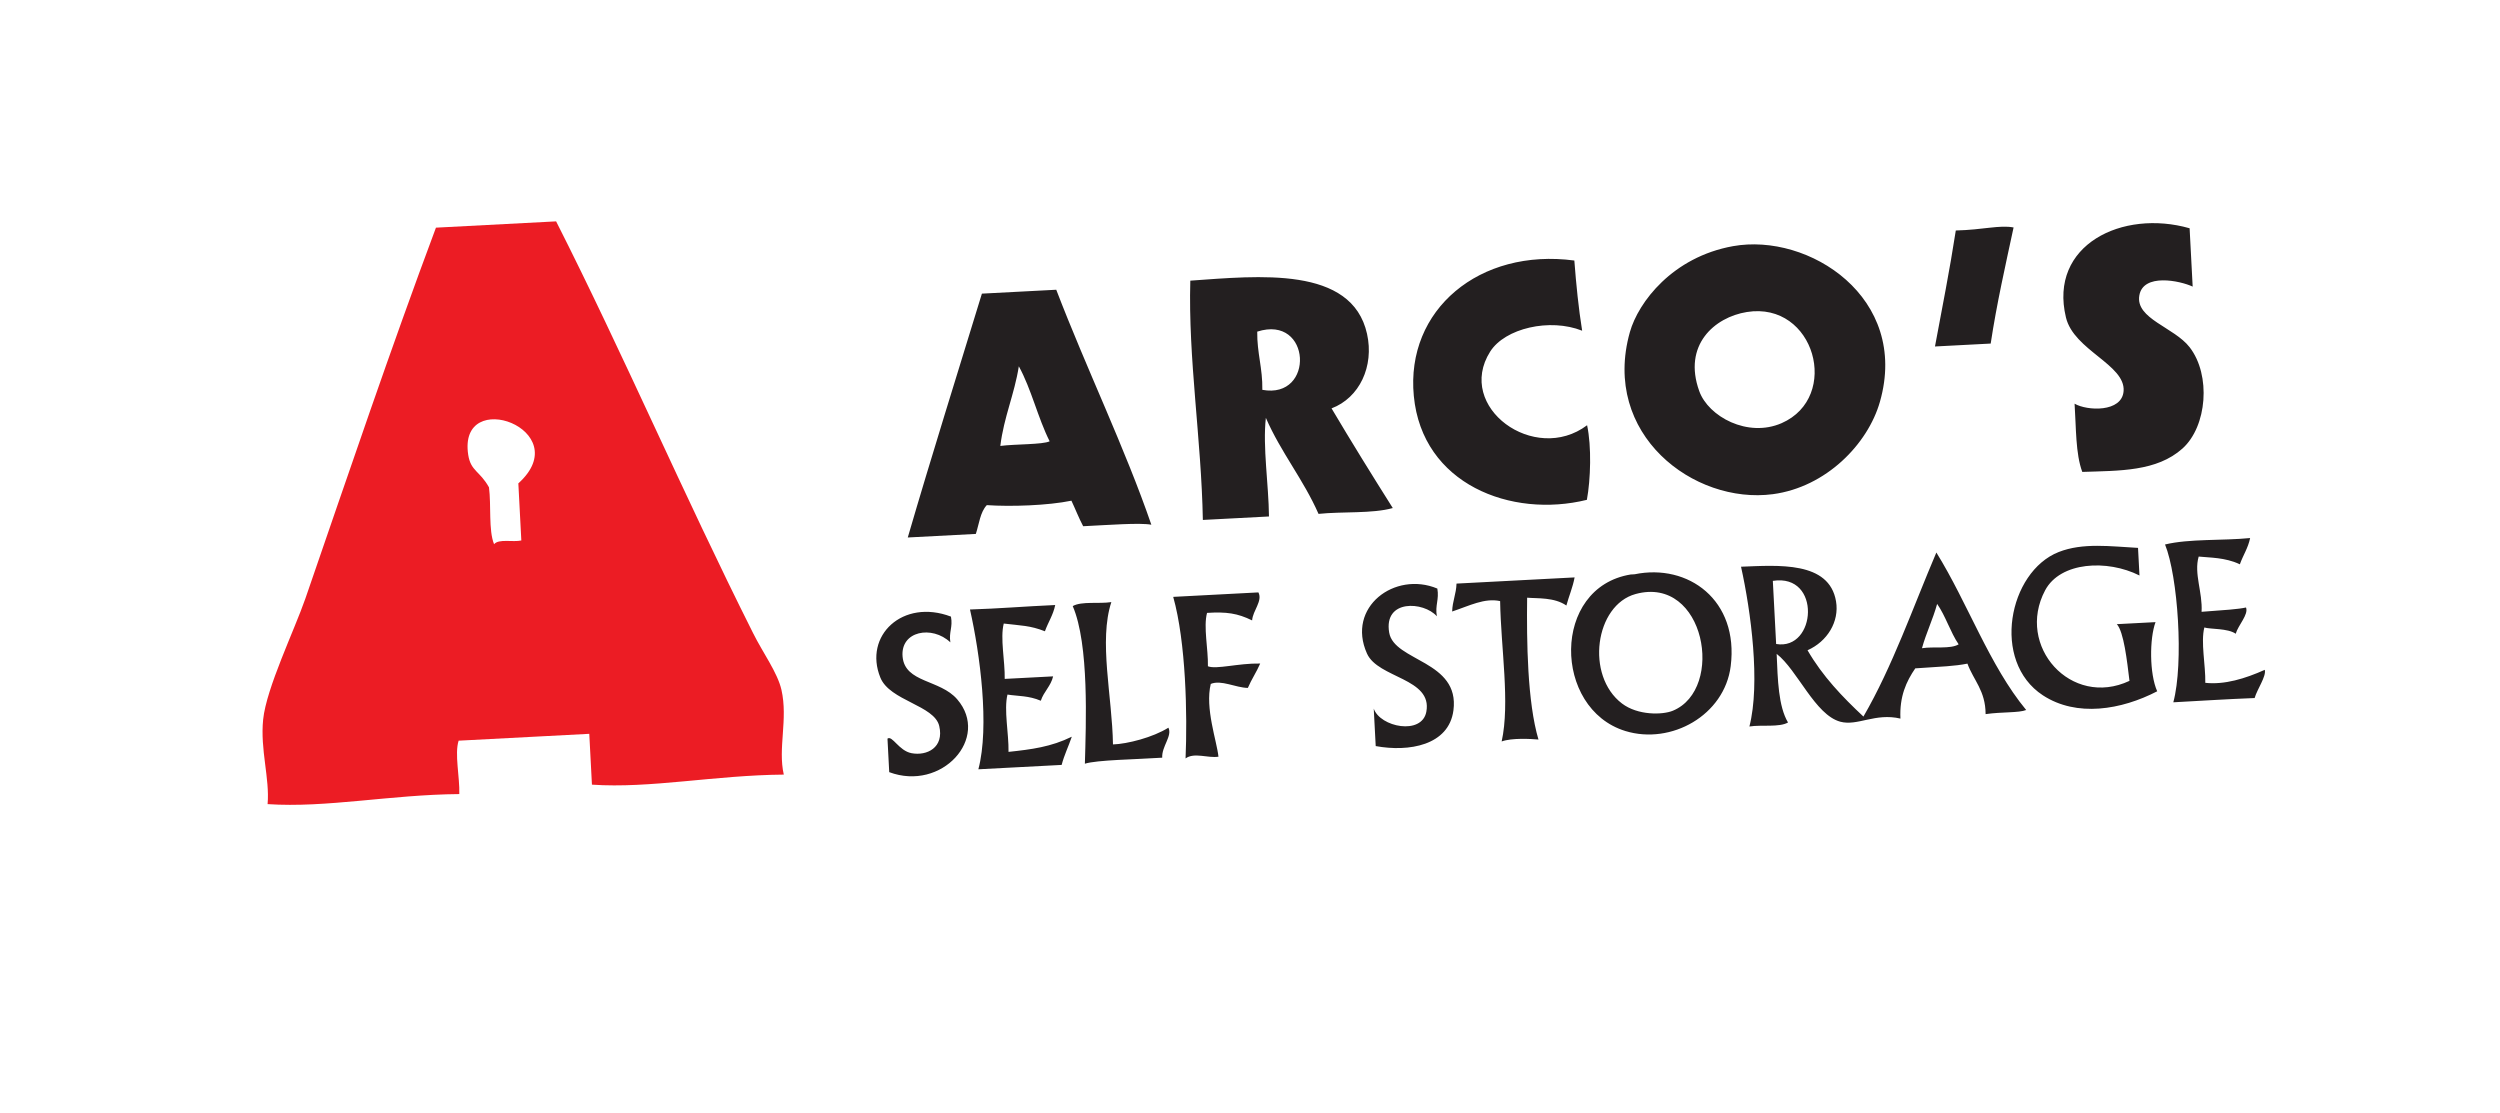 <svg xmlns="http://www.w3.org/2000/svg" width="310" height="138" fill="none"><g clip-path="url(#a)"><g filter="url(#b)"><rect width="283.653" height="136.886" x="10" y="-7" fill="url(#c)" rx="4" transform="rotate(-3 10 -7)"/></g><path fill="#EC1C24" d="M96.9 85.539c-.491-2.144-2.299-4.583-3.514-7.026C84.712 61.234 77.3 43.916 68.958 27.45l-14.9.78c-5.619 15.03-10.814 30.403-16.185 45.973-1.372 3.96-4.838 11.1-5.242 15.008-.385 3.75.833 7.311.55 10.5 7.272.492 15.213-1.175 23.773-1.246.065-2.114-.607-4.975-.085-6.621l16.201-.85.33 6.303c7.215.498 15.227-1.177 23.79-1.247-.752-3.28.54-6.843-.29-10.51Zm-32.626-25.6.371 7.078c-1.032.24-2.795-.24-3.381.463-.7-1.738-.339-4.805-.63-7.05-1.137-2.045-2.25-1.986-2.573-4.016-1.336-8.616 13.562-3.115 6.213 3.524Z"/><path fill="#231F20" fill-rule="evenodd" d="M219.839 61.278c6.585-.878 11.774-6.197 13.271-11.456 3.695-12.929-8.84-20.987-18.219-19.298-7.483 1.35-11.735 6.924-12.79 10.67-3.552 12.655 7.925 21.385 17.738 20.084ZM216.61 38.69c8.435-1.35 11.668 10.55 4.315 13.78-4.206 1.842-9.088-.819-10.216-3.968-2.062-5.704 1.876-9.164 5.901-9.812Zm46.716 9.802c-.197 2.674-4.543 2.465-6.078 1.565.197 2.956.112 6.205.955 8.46 4.604-.155 9.226-.036 12.425-2.902 3.051-2.738 3.558-9.096.892-12.55-1.922-2.492-6.745-3.533-6.244-6.428.477-2.786 5.031-1.838 6.614-1.098l-.379-7.232c-8.317-2.384-17.498 2.055-15.335 11.058.979 4.077 7.391 5.859 7.15 9.127Zm-13.642-20.286c-1.749-.334-3.749.292-7.165.375-.752 4.894-1.697 9.616-2.582 14.383l6.909-.362c.75-4.967 1.823-9.66 2.838-14.396Zm-52.911 33.772c.467-2.517.592-6.617.027-9.249-6.515 4.906-16.362-2.253-12.02-9.127 1.833-2.903 7.403-4.188 11.406-2.594-.444-2.773-.74-5.7-.968-8.703-11.738-1.563-20.935 6.086-19.906 16.794 1.042 10.949 12.086 15.198 21.461 12.88Zm-24.068 1.02c-2.573-4.078-5.116-8.18-7.593-12.36 3.468-1.309 5.295-5.217 4.401-9.237-1.878-8.472-13.484-7.186-21.914-6.6-.273 9.699 1.369 19.599 1.555 29.672l8.199-.43c-.038-3.992-.791-8.623-.386-12.228 1.873 4.296 4.646 7.625 6.531 11.907 2.979-.311 6.67-.01 9.207-.724ZM156.53 48.34c.046-2.69-.666-4.553-.633-7.218 6.728-2.168 7.173 8.425.633 7.218Zm-34.166 14.296c2.98.206 7.571.05 10.492-.55.496 1.05.92 2.154 1.457 3.166 3.131-.152 7.048-.455 8.454-.186-3.233-9.419-8.06-19.395-11.792-29.138l-9.219.483c-3.078 10.064-6.229 20.07-9.192 30.237l8.44-.442c.404-1.232.538-2.704 1.36-3.57Zm3.97-17.216c1.551 2.812 2.366 6.413 3.822 9.302-.874.42-4.286.333-6.116.575.435-3.582 1.75-6.398 2.294-9.877Zm136.15 31.976c.867.92 1.277 4.598 1.571 7.031-7.233 3.402-14.131-4.316-10.46-11.226 1.887-3.55 7.699-3.857 11.7-1.84l-.18-3.423c-3.383-.182-6.846-.67-9.842.515-6.216 2.456-8.394 13.55-1.957 17.765 4.194 2.745 9.742 1.802 14.176-.498-.972-2.183-.961-6.533-.207-8.576l-4.801.252Zm-90.225 1.049c-.711-4.166 4.274-3.877 5.911-2.027-.238-1.386.301-2.052.061-3.436-5.28-2.207-11.303 2.314-8.725 8.06 1.376 3.072 8.148 3.043 7.359 7.219-.554 2.938-5.725 1.908-6.521-.394l.244 4.647c4.097.757 9.068-.079 9.638-4.43.808-6.178-7.357-6.058-7.967-9.64Zm-16.997-1.513c.084-1.226 1.336-2.408.779-3.474l-10.563.554c1.583 5.618 1.767 14.644 1.531 20.033 1.083-.785 2.75-.01 4.08-.214-.201-1.954-1.689-6.012-.954-9.025 1.299-.54 3.056.465 4.599.496.45-1.062 1.077-1.966 1.53-3.024-2.72-.052-5.434.755-6.483.34.046-2.13-.574-4.875-.108-6.62 2.398-.148 3.777.04 5.589.934Zm38.969-1.846c.318-1.185.785-2.228 1.02-3.487l-14.643.767c-.038 1.283-.505 2.176-.541 3.462 2.16-.72 4.01-1.707 5.949-1.292.091 5.824 1.244 12.627.19 17.406 1.234-.461 3.637-.32 4.564-.24-1.379-4.661-1.472-12.16-1.405-17.588 1.269.115 3.371-.068 4.866.972Zm-82.31 6.348c-.293-3.2 3.657-3.93 5.924-1.783-.206-1.276.326-1.875.073-3.192-5.97-2.269-10.874 2.363-8.75 7.57 1.175 2.881 6.691 3.415 7.298 5.996.626 2.681-1.535 3.73-3.437 3.37-1.579-.299-2.382-2.243-2.982-1.805l.217 4.157c6.498 2.429 12.549-4.235 8.434-9.027-2.133-2.485-6.478-2.029-6.777-5.286Zm13.005 4.693c1.279.203 2.649.124 4.133.766.369-1.137 1.244-1.808 1.528-3.024l-6.004.315c.046-2.212-.583-5.038-.118-6.864 2.139.26 3.26.231 5.105.959.394-1.114 1.025-2.012 1.276-3.256-3.989.18-6.951.443-10.567.554 1.243 5.51 2.441 14.495 1.039 19.815l10.326-.542c.327-1.25.861-2.312 1.26-3.499-2.587 1.272-4.98 1.573-7.847 1.883.042-2.292-.592-5.201-.131-7.107Zm13.083 6.182c-.095-5.977-1.783-12.836-.202-17.65-1.514.24-3.695-.13-4.788.496 2.052 4.76 1.638 14.674 1.506 19.545 1.477-.47 6.317-.532 9.59-.748-.081-1.4 1.282-2.698.767-3.719-1.915 1.208-5.105 2.02-6.873 2.076Zm142.825-9.252c-2.438 1.096-5.003 1.873-7.377 1.613.043-2.211-.583-5.038-.118-6.862.741.235 2.9.08 3.89.777.295-1.054 1.621-2.387 1.276-3.256-.985.217-2.585.318-5.51.535.143-2.44-.973-4.726-.359-6.85 1.327.146 3.265.084 5.107.96.391-1.116 1.02-2.012 1.273-3.257-3.434.343-7.537.069-10.551.799 1.596 3.926 2.336 14.712 1.026 19.569 3.886-.208 6.329-.38 10.083-.529.316-1.11 1.465-2.685 1.26-3.499Zm-78.139-11.848c-.158.031-.324-.002-.48.025-9.849 1.598-9.66 16.649-.668 19.412 5.673 1.743 12.292-1.955 13.059-8.043 1.034-8.197-5.282-12.76-11.911-11.394Zm4.738 16.921c-1.298.535-4.36.584-6.306-.895-4.558-3.462-3.351-12.21 1.696-13.58 8.623-2.342 11.099 11.801 4.61 14.475Zm23.632.724c-2.591-2.424-5.059-4.986-6.932-8.223 2.441-1.08 3.963-3.54 3.533-6.072-.847-4.999-7.165-4.46-11.779-4.287 1.235 5.565 2.411 14.45 1.039 19.814 1.513-.24 3.695.132 4.786-.497-1.194-2.016-1.274-5.294-1.408-8.51 2.577 1.995 4.761 7.576 7.903 8.416 2.133.568 4.31-1.127 7.446-.39-.127-2.752.728-4.61 1.839-6.228 3.484-.236 4.809-.263 6.469-.587.761 2.078 2.241 3.338 2.254 6.261 2.042-.294 4.109-.14 5.031-.51-4.571-5.537-7.234-13.237-11.138-19.53-2.923 6.863-5.431 14.114-9.043 20.343Zm-10.825-8.999-.41-7.828c6.061-.95 5.417 8.68.41 7.828Zm18.083.524c.528-1.921 1.353-3.573 1.88-5.495 1.049 1.49 1.636 3.502 2.668 5.013-1.011.62-3.113.246-4.548.482Z" clip-rule="evenodd"/></g><defs><linearGradient id="c" x1="47.361" x2="118.891" y1="23.498" y2="389.777" gradientUnits="userSpaceOnUse"><stop stop-color="#fff"/><stop offset="1" stop-color="#fff"/></linearGradient><clipPath id="a"><path fill="#fff" d="M0 0h310v138H0z"/></clipPath><filter id="b" width="314.428" height="175.544" x="-2" y="-32.845" color-interpolation-filters="sRGB" filterUnits="userSpaceOnUse"><feFlood flood-opacity="0" result="BackgroundImageFix"/><feColorMatrix in="SourceAlpha" result="hardAlpha" values="0 0 0 0 0 0 0 0 0 0 0 0 0 0 0 0 0 0 127 0"/><feOffset dy="1"/><feGaussianBlur stdDeviation="6"/><feColorMatrix values="0 0 0 0 0 0 0 0 0 0 0 0 0 0 0 0 0 0 0.5 0"/><feBlend in2="BackgroundImageFix" result="effect1_dropShadow_624_9019"/><feBlend in="SourceGraphic" in2="effect1_dropShadow_624_9019" result="shape"/></filter></defs></svg>
